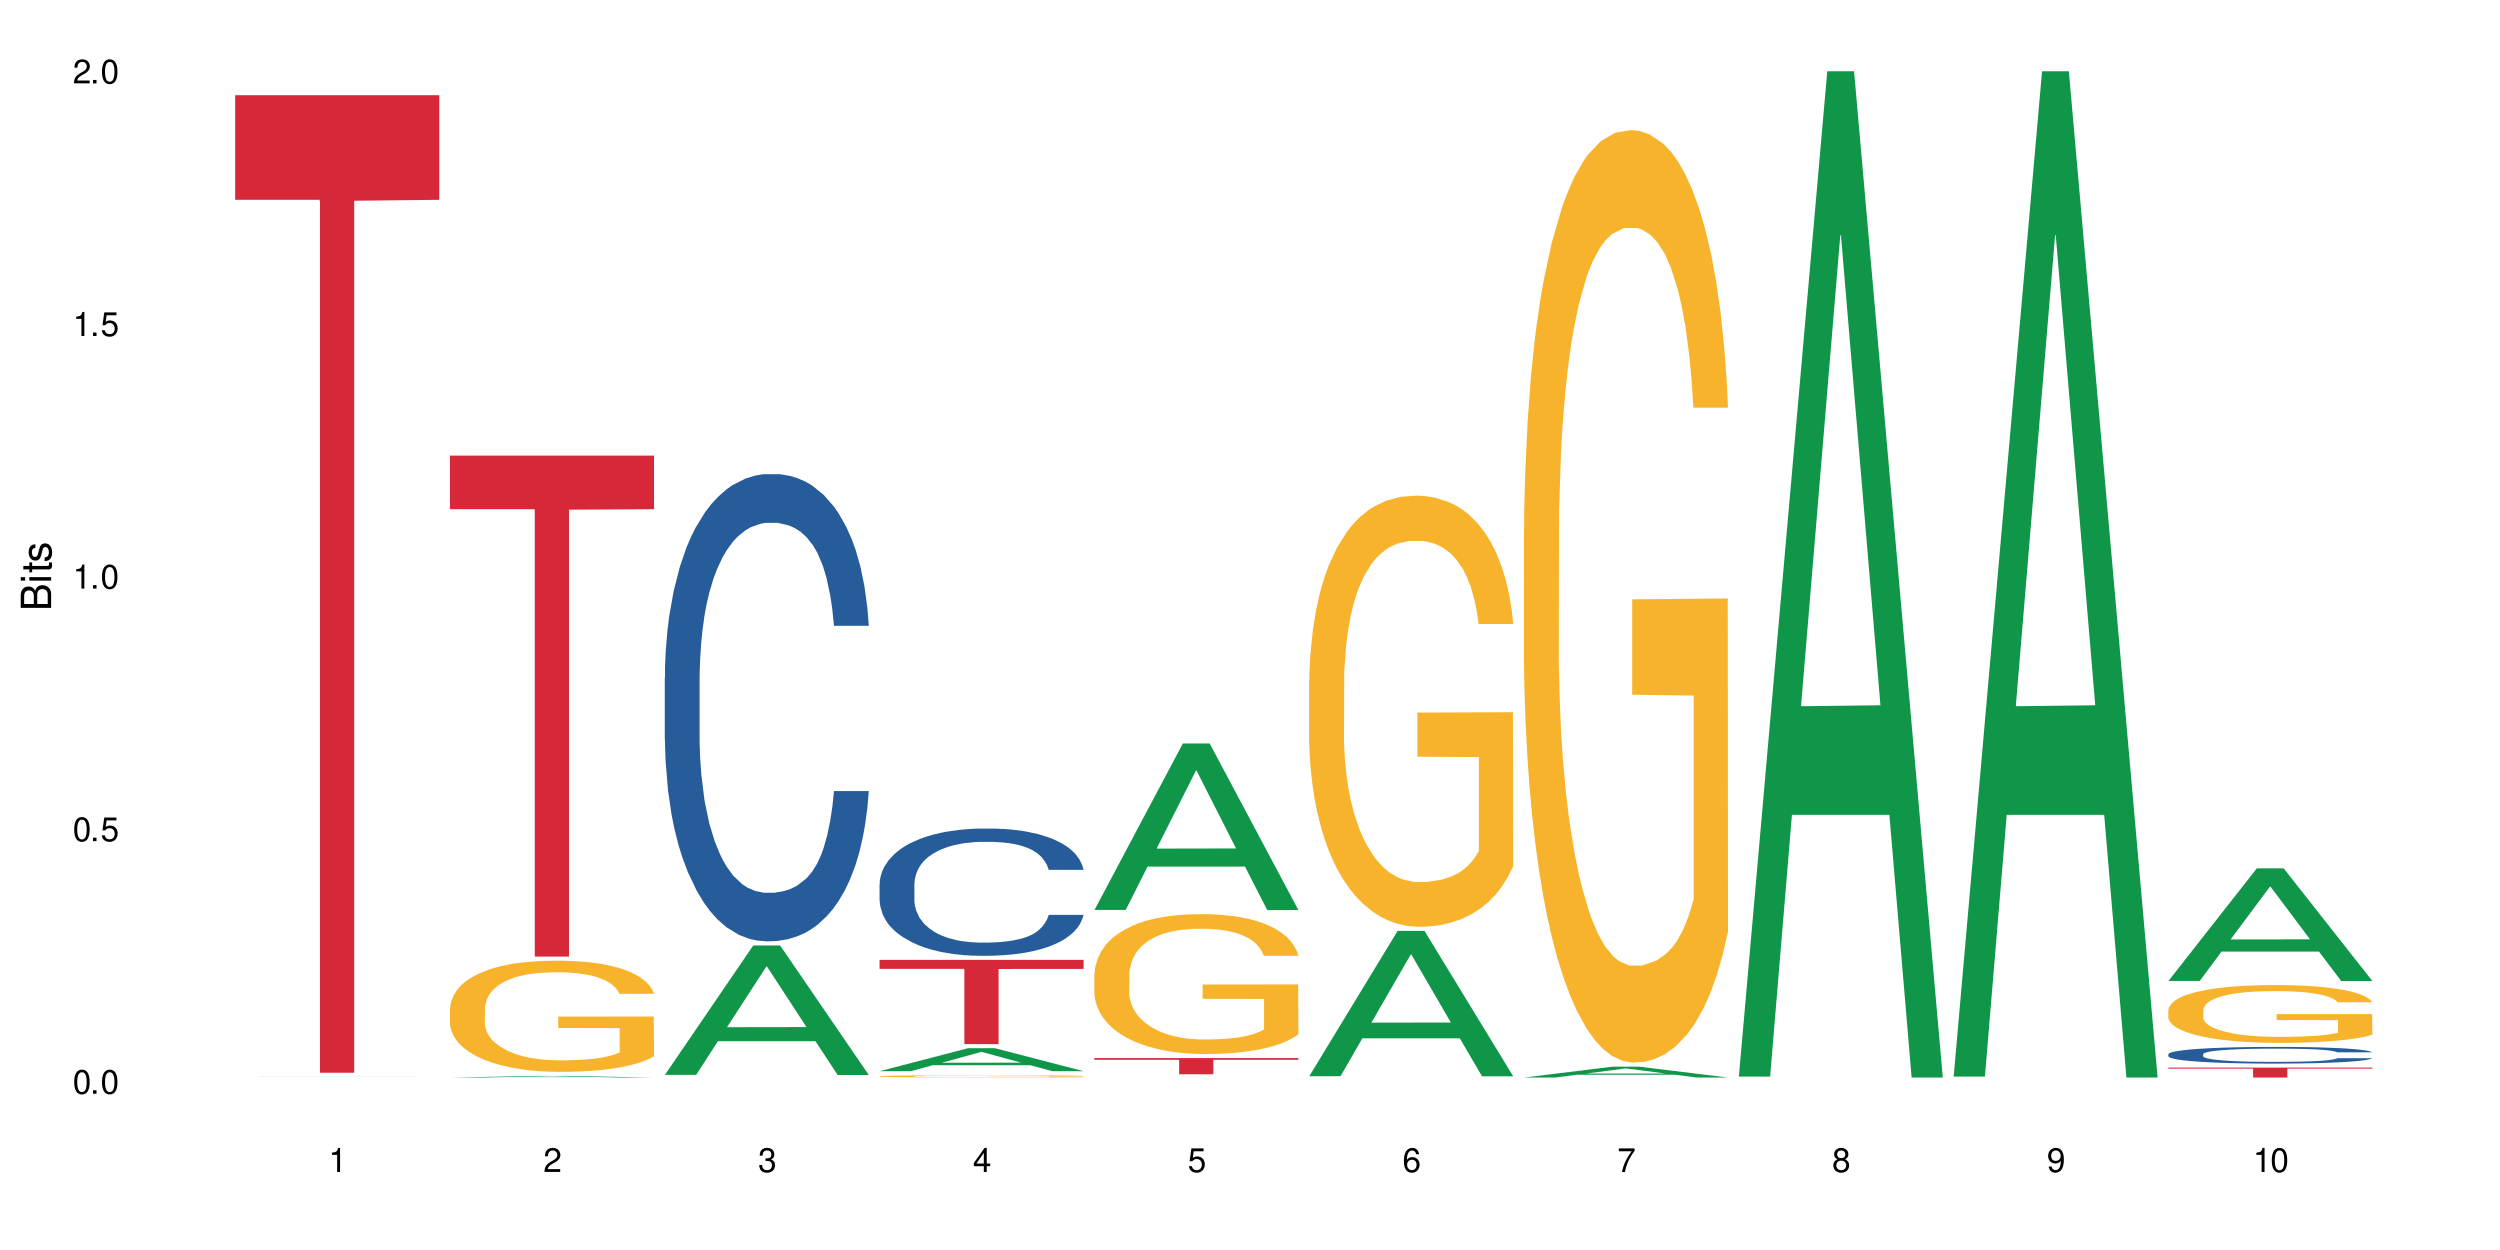 <?xml version="1.0" encoding="UTF-8"?>
<svg xmlns="http://www.w3.org/2000/svg" xmlns:xlink="http://www.w3.org/1999/xlink" width="720" height="360" viewBox="0 0 720 360">
<defs>
<g>
<g id="glyph-0-0">
</g>
<g id="glyph-0-1">
<path d="M 2.641 -6.938 C 2 -6.938 1.422 -6.656 1.078 -6.172 C 0.641 -5.562 0.406 -4.641 0.406 -3.359 C 0.406 -1.016 1.188 0.219 2.641 0.219 C 4.078 0.219 4.859 -1.016 4.859 -3.297 C 4.859 -4.641 4.656 -5.547 4.203 -6.172 C 3.844 -6.656 3.281 -6.938 2.641 -6.938 Z M 2.641 -6.188 C 3.547 -6.188 4 -5.25 4 -3.375 C 4 -1.406 3.562 -0.484 2.625 -0.484 C 1.734 -0.484 1.281 -1.438 1.281 -3.344 C 1.281 -5.25 1.734 -6.188 2.641 -6.188 Z M 2.641 -6.188 "/>
</g>
<g id="glyph-0-2">
<path d="M 1.828 -1 L 0.828 -1 L 0.828 0 L 1.828 0 Z M 1.828 -1 "/>
</g>
<g id="glyph-0-3">
<path d="M 4.562 -6.797 L 1.062 -6.797 L 0.547 -3.094 L 1.328 -3.094 C 1.719 -3.562 2.047 -3.734 2.578 -3.734 C 3.484 -3.734 4.062 -3.109 4.062 -2.094 C 4.062 -1.125 3.484 -0.531 2.578 -0.531 C 1.828 -0.531 1.375 -0.906 1.188 -1.672 L 0.328 -1.672 C 0.453 -1.109 0.547 -0.844 0.75 -0.594 C 1.125 -0.078 1.828 0.219 2.594 0.219 C 3.969 0.219 4.922 -0.781 4.922 -2.219 C 4.922 -3.562 4.031 -4.484 2.719 -4.484 C 2.25 -4.484 1.859 -4.359 1.469 -4.062 L 1.734 -5.969 L 4.562 -5.969 Z M 4.562 -6.797 "/>
</g>
<g id="glyph-0-4">
<path d="M 2.484 -4.938 L 2.484 0 L 3.328 0 L 3.328 -6.938 L 2.766 -6.938 C 2.469 -5.875 2.281 -5.734 0.984 -5.562 L 0.984 -4.938 Z M 2.484 -4.938 "/>
</g>
<g id="glyph-0-5">
<path d="M 4.859 -0.828 L 1.281 -0.828 C 1.359 -1.406 1.672 -1.781 2.5 -2.281 L 3.469 -2.828 C 4.406 -3.344 4.906 -4.062 4.906 -4.906 C 4.906 -5.484 4.672 -6.031 4.266 -6.406 C 3.859 -6.766 3.375 -6.938 2.719 -6.938 C 1.859 -6.938 1.219 -6.625 0.844 -6.031 C 0.609 -5.672 0.5 -5.234 0.484 -4.531 L 1.328 -4.531 C 1.359 -5.016 1.406 -5.281 1.531 -5.516 C 1.75 -5.938 2.188 -6.203 2.703 -6.203 C 3.469 -6.203 4.031 -5.641 4.031 -4.891 C 4.031 -4.344 3.719 -3.859 3.125 -3.516 L 2.234 -3 C 0.812 -2.172 0.406 -1.531 0.328 -0.016 L 4.859 -0.016 Z M 4.859 -0.828 "/>
</g>
<g id="glyph-0-6">
<path d="M 2.125 -3.188 L 2.578 -3.188 C 3.5 -3.188 3.984 -2.766 3.984 -1.922 C 3.984 -1.062 3.469 -0.531 2.594 -0.531 C 1.656 -0.531 1.203 -1 1.156 -2.016 L 0.312 -2.016 C 0.344 -1.453 0.438 -1.094 0.609 -0.781 C 0.953 -0.109 1.625 0.219 2.547 0.219 C 3.953 0.219 4.859 -0.625 4.859 -1.938 C 4.859 -2.828 4.516 -3.297 3.703 -3.594 C 4.344 -3.844 4.656 -4.328 4.656 -5.031 C 4.656 -6.219 3.875 -6.938 2.578 -6.938 C 1.203 -6.938 0.484 -6.172 0.453 -4.703 L 1.297 -4.703 C 1.312 -5.125 1.344 -5.359 1.453 -5.578 C 1.641 -5.969 2.062 -6.203 2.594 -6.203 C 3.344 -6.203 3.797 -5.75 3.797 -5 C 3.797 -4.516 3.609 -4.219 3.25 -4.047 C 3.016 -3.953 2.703 -3.922 2.125 -3.906 Z M 2.125 -3.188 "/>
</g>
<g id="glyph-0-7">
<path d="M 3.141 -1.672 L 3.141 0 L 3.984 0 L 3.984 -1.672 L 4.984 -1.672 L 4.984 -2.438 L 3.984 -2.438 L 3.984 -6.938 L 3.359 -6.938 L 0.266 -2.578 L 0.266 -1.672 Z M 3.141 -2.438 L 1 -2.438 L 3.141 -5.5 Z M 3.141 -2.438 "/>
</g>
<g id="glyph-0-8">
<path d="M 4.781 -5.125 C 4.609 -6.266 3.891 -6.938 2.844 -6.938 C 2.094 -6.938 1.422 -6.578 1.031 -5.953 C 0.594 -5.266 0.406 -4.422 0.406 -3.172 C 0.406 -2 0.578 -1.25 0.984 -0.641 C 1.359 -0.078 1.953 0.219 2.703 0.219 C 3.984 0.219 4.922 -0.75 4.922 -2.094 C 4.922 -3.375 4.062 -4.281 2.844 -4.281 C 2.172 -4.281 1.641 -4.031 1.281 -3.516 C 1.281 -5.234 1.828 -6.188 2.797 -6.188 C 3.391 -6.188 3.797 -5.797 3.938 -5.125 Z M 2.734 -3.531 C 3.547 -3.531 4.062 -2.953 4.062 -2.031 C 4.062 -1.156 3.484 -0.531 2.703 -0.531 C 1.922 -0.531 1.328 -1.188 1.328 -2.078 C 1.328 -2.938 1.906 -3.531 2.734 -3.531 Z M 2.734 -3.531 "/>
</g>
<g id="glyph-0-9">
<path d="M 4.984 -6.797 L 0.438 -6.797 L 0.438 -5.969 L 4.109 -5.969 C 2.5 -3.656 1.828 -2.234 1.328 0 L 2.219 0 C 2.594 -2.172 3.453 -4.047 4.984 -6.094 Z M 4.984 -6.797 "/>
</g>
<g id="glyph-0-10">
<path d="M 3.75 -3.656 C 4.469 -4.094 4.688 -4.438 4.688 -5.078 C 4.688 -6.172 3.844 -6.938 2.641 -6.938 C 1.438 -6.938 0.594 -6.172 0.594 -5.094 C 0.594 -4.438 0.812 -4.094 1.516 -3.656 C 0.734 -3.266 0.359 -2.703 0.359 -1.922 C 0.359 -0.656 1.281 0.219 2.641 0.219 C 3.984 0.219 4.922 -0.656 4.922 -1.922 C 4.922 -2.703 4.531 -3.266 3.75 -3.656 Z M 2.641 -6.188 C 3.359 -6.188 3.812 -5.75 3.812 -5.062 C 3.812 -4.406 3.344 -3.984 2.641 -3.984 C 1.922 -3.984 1.453 -4.406 1.453 -5.078 C 1.453 -5.75 1.922 -6.188 2.641 -6.188 Z M 2.641 -3.266 C 3.484 -3.266 4.062 -2.719 4.062 -1.906 C 4.062 -1.078 3.484 -0.531 2.625 -0.531 C 1.797 -0.531 1.219 -1.094 1.219 -1.906 C 1.219 -2.719 1.781 -3.266 2.641 -3.266 Z M 2.641 -3.266 "/>
</g>
<g id="glyph-0-11">
<path d="M 0.516 -1.578 C 0.672 -0.453 1.406 0.219 2.438 0.219 C 3.188 0.219 3.859 -0.141 4.266 -0.766 C 4.688 -1.453 4.891 -2.297 4.891 -3.547 C 4.891 -4.719 4.703 -5.453 4.312 -6.078 C 3.938 -6.641 3.344 -6.938 2.594 -6.938 C 1.297 -6.938 0.359 -5.969 0.359 -4.625 C 0.359 -3.344 1.234 -2.453 2.453 -2.453 C 3.094 -2.453 3.578 -2.672 4.016 -3.203 C 4 -1.484 3.469 -0.531 2.5 -0.531 C 1.906 -0.531 1.484 -0.906 1.359 -1.578 Z M 2.578 -6.203 C 3.375 -6.203 3.969 -5.531 3.969 -4.641 C 3.969 -3.797 3.391 -3.188 2.547 -3.188 C 1.734 -3.188 1.234 -3.766 1.234 -4.688 C 1.234 -5.562 1.797 -6.203 2.578 -6.203 Z M 2.578 -6.203 "/>
</g>
<g id="glyph-1-0">
</g>
<g id="glyph-1-1">
<path d="M 0 -0.953 L 0 -4.891 C 0 -5.719 -0.234 -6.344 -0.734 -6.797 C -1.188 -7.234 -1.812 -7.469 -2.5 -7.469 C -3.547 -7.469 -4.188 -7 -4.625 -5.875 C -4.984 -6.688 -5.625 -7.094 -6.531 -7.094 C -7.172 -7.094 -7.734 -6.859 -8.141 -6.391 C -8.562 -5.922 -8.75 -5.344 -8.75 -4.5 L -8.75 -0.953 Z M -4.984 -2.062 L -7.766 -2.062 L -7.766 -4.219 C -7.766 -4.844 -7.688 -5.203 -7.453 -5.5 C -7.219 -5.812 -6.859 -5.969 -6.375 -5.969 C -5.891 -5.969 -5.531 -5.812 -5.297 -5.5 C -5.062 -5.203 -4.984 -4.844 -4.984 -4.219 Z M -0.984 -2.062 L -4 -2.062 L -4 -4.781 C -4 -5.766 -3.438 -6.359 -2.484 -6.359 C -1.547 -6.359 -0.984 -5.766 -0.984 -4.781 Z M -0.984 -2.062 "/>
</g>
<g id="glyph-1-2">
<path d="M -6.281 -1.797 L -6.281 -0.797 L 0 -0.797 L 0 -1.797 Z M -8.75 -1.797 L -8.75 -0.797 L -7.484 -0.797 L -7.484 -1.797 Z M -8.75 -1.797 "/>
</g>
<g id="glyph-1-3">
<path d="M -6.281 -3.047 L -6.281 -2.016 L -8.016 -2.016 L -8.016 -1.016 L -6.281 -1.016 L -6.281 -0.172 L -5.469 -0.172 L -5.469 -1.016 L -0.719 -1.016 C -0.078 -1.016 0.281 -1.453 0.281 -2.234 C 0.281 -2.5 0.25 -2.719 0.188 -3.047 L -0.641 -3.047 C -0.609 -2.906 -0.594 -2.766 -0.594 -2.562 C -0.594 -2.141 -0.719 -2.016 -1.156 -2.016 L -5.469 -2.016 L -5.469 -3.047 Z M -6.281 -3.047 "/>
</g>
<g id="glyph-1-4">
<path d="M -4.531 -5.25 C -5.766 -5.25 -6.469 -4.422 -6.469 -2.969 C -6.469 -1.516 -5.719 -0.562 -4.547 -0.562 C -3.562 -0.562 -3.094 -1.062 -2.734 -2.562 L -2.516 -3.484 C -2.344 -4.188 -2.094 -4.469 -1.641 -4.469 C -1.047 -4.469 -0.641 -3.875 -0.641 -3 C -0.641 -2.453 -0.797 -2 -1.062 -1.75 C -1.25 -1.594 -1.422 -1.531 -1.875 -1.469 L -1.875 -0.406 C -0.422 -0.453 0.281 -1.266 0.281 -2.922 C 0.281 -4.5 -0.5 -5.516 -1.719 -5.516 C -2.656 -5.516 -3.172 -4.984 -3.469 -3.734 L -3.703 -2.766 C -3.891 -1.953 -4.156 -1.609 -4.594 -1.609 C -5.188 -1.609 -5.547 -2.125 -5.547 -2.938 C -5.547 -3.75 -5.203 -4.172 -4.531 -4.203 Z M -4.531 -5.25 "/>
</g>
</g>
</defs>
<rect x="-72" y="-36" width="864" height="432" fill="rgb(100%, 100%, 100%)" fill-opacity="1"/>
<path fill-rule="nonzero" fill="rgb(6.275%, 58.824%, 28.235%)" fill-opacity="1" d="M 67.73 310.133 L 67.793 310.133 L 93.223 310.113 L 100.945 310.113 L 126.5 310.133 L 117.52 310.133 L 111.117 310.129 L 83.051 310.129 L 76.773 310.133 L 67.73 310.133 L 85.75 310.125 L 108.543 310.125 L 97.176 310.117 L 96.926 310.117 L 85.688 310.125 L 85.75 310.125 Z M 67.73 310.133 "/>
<path fill-rule="nonzero" fill="rgb(83.922%, 15.686%, 22.353%)" fill-opacity="1" d="M 67.73 27.41 L 126.5 27.41 L 126.5 57.547 L 102.008 57.812 L 102.008 308.949 L 92.152 308.949 L 92.152 58.078 L 92.008 57.547 L 67.73 57.547 Z M 67.73 27.41 "/>
<path fill-rule="nonzero" fill="rgb(6.275%, 58.824%, 28.235%)" fill-opacity="1" d="M 129.594 310.332 L 129.656 310.332 L 155.082 309.863 L 162.805 309.863 L 188.359 310.332 L 179.383 310.332 L 172.977 310.211 L 144.91 310.211 L 138.633 310.332 L 129.594 310.332 L 147.613 310.16 L 170.402 310.16 L 159.039 309.941 L 158.789 309.941 L 147.547 310.16 L 147.613 310.16 Z M 129.594 310.332 "/>
<path fill-rule="nonzero" fill="rgb(96.863%, 70.196%, 16.863%)" fill-opacity="1" d="M 129.594 290.387 L 129.664 290.359 L 129.664 289.773 L 129.949 288.457 L 130.668 286.645 L 131.598 285.152 L 132.602 283.98 L 133.246 283.367 L 134.32 282.488 L 135.254 281.848 L 137.617 280.531 L 140.629 279.301 L 142.277 278.773 L 144.141 278.277 L 146.793 277.723 L 148.012 277.516 L 151.738 277.051 L 155.965 276.758 L 160.625 276.668 L 162.773 276.699 L 165.711 276.816 L 169.727 277.137 L 172.02 277.43 L 173.812 277.723 L 175.676 278.102 L 177.969 278.688 L 180.117 279.391 L 181.836 280.09 L 183.559 280.969 L 184.992 281.906 L 186.211 282.93 L 187.285 284.156 L 187.93 285.18 L 188.359 286.207 L 178.398 286.207 L 177.824 285.18 L 177.18 284.391 L 176.105 283.426 L 175.031 282.723 L 173.953 282.168 L 171.949 281.406 L 170.227 280.941 L 168.078 280.531 L 166 280.266 L 163.633 280.09 L 162.199 280.031 L 158.402 280.031 L 154.961 280.238 L 152.957 280.473 L 151.523 280.707 L 149.516 281.145 L 148.297 281.496 L 147.582 281.73 L 145.43 282.637 L 143.996 283.457 L 143.207 284.012 L 142.207 284.891 L 141.488 285.68 L 140.699 286.848 L 140.27 287.727 L 139.695 289.715 L 139.625 294.98 L 139.84 296.094 L 140.27 297.293 L 140.844 298.344 L 141.703 299.457 L 142.562 300.305 L 144.07 301.445 L 145.359 302.207 L 146.363 302.703 L 148.297 303.492 L 149.086 303.758 L 150.949 304.285 L 152.883 304.691 L 155.25 305.043 L 157.039 305.219 L 159.906 305.367 L 163.562 305.367 L 167.863 305.191 L 170.586 304.957 L 172.449 304.723 L 173.668 304.52 L 175.172 304.195 L 176.246 303.902 L 177.25 303.582 L 178.469 303.086 L 178.469 296.094 L 160.766 296.062 L 160.766 292.789 L 188.289 292.758 L 188.359 304.195 L 186.855 304.984 L 184.992 305.746 L 183.199 306.332 L 181.336 306.828 L 178.684 307.383 L 176.535 307.734 L 173.238 308.145 L 170.227 308.41 L 167.074 308.582 L 164.277 308.672 L 160.984 308.699 L 158.043 308.641 L 154.891 308.469 L 152.383 308.234 L 150.09 307.941 L 147.797 307.559 L 144.93 306.945 L 143.066 306.449 L 141.129 305.836 L 139.195 305.102 L 137.477 304.312 L 136.328 303.699 L 135.184 302.996 L 133.965 302.117 L 132.816 301.125 L 131.957 300.219 L 131.168 299.195 L 130.594 298.227 L 130.023 296.91 L 129.734 295.859 L 129.594 294.953 Z M 129.594 290.387 "/>
<path fill-rule="nonzero" fill="rgb(83.922%, 15.686%, 22.353%)" fill-opacity="1" d="M 129.594 131.207 L 188.359 131.207 L 188.359 146.652 L 163.867 146.789 L 163.867 275.504 L 154.012 275.504 L 154.012 146.926 L 153.871 146.652 L 129.594 146.652 Z M 129.594 131.207 "/>
<path fill-rule="nonzero" fill="rgb(6.275%, 58.824%, 28.235%)" fill-opacity="1" d="M 191.453 309.566 L 191.516 309.531 L 216.945 272.285 L 224.668 272.285 L 250.219 309.602 L 241.242 309.602 L 234.84 299.859 L 206.773 299.859 L 200.492 309.566 L 191.453 309.566 L 209.473 295.832 L 232.266 295.797 L 220.898 278.383 L 220.773 278.348 L 220.648 278.453 L 209.41 295.797 L 209.473 295.832 Z M 191.453 309.566 "/>
<path fill-rule="nonzero" fill="rgb(14.51%, 36.078%, 60%)" fill-opacity="1" d="M 191.453 195.117 L 191.523 194.992 L 191.523 192.039 L 191.738 187.367 L 192.242 181.465 L 192.742 177.406 L 194.031 170.148 L 195.824 163.137 L 197.688 157.727 L 199.051 154.527 L 200.27 152.07 L 203.062 147.52 L 204.855 145.184 L 206.789 143.09 L 209.156 141 L 210.875 139.77 L 214.746 137.801 L 217.613 136.941 L 219.832 136.574 L 224.637 136.574 L 227.5 137.066 L 229.582 137.68 L 231.875 138.664 L 233.809 139.77 L 237.176 142.477 L 240.188 145.918 L 241.547 147.887 L 243.699 151.699 L 245.348 155.391 L 246.492 158.586 L 247.785 163.137 L 248.93 168.672 L 249.789 174.945 L 250.219 180.234 L 240.188 180.234 L 239.684 175.312 L 239.113 171.5 L 238.035 166.457 L 236.961 162.891 L 235.457 159.324 L 234.094 156.988 L 232.23 154.652 L 230.582 153.176 L 228.863 152.07 L 227.215 151.332 L 224.062 150.594 L 220.406 150.594 L 219.043 150.84 L 216.25 151.824 L 214.746 152.684 L 212.594 154.406 L 211.09 156.004 L 209.297 158.465 L 208.078 160.555 L 206.574 163.754 L 205.5 166.582 L 204.281 170.641 L 203.566 173.715 L 202.918 177.16 L 202.348 181.219 L 201.918 185.523 L 201.629 190.074 L 201.484 194.5 L 201.484 213.562 L 201.629 217.992 L 201.988 223.156 L 202.918 230.66 L 204.281 237.176 L 205.859 242.344 L 207.363 246.031 L 208.223 247.754 L 209.371 249.723 L 211.16 252.184 L 213.742 254.641 L 215.246 255.625 L 217.539 256.609 L 219.906 257.102 L 223.059 257.102 L 225.852 256.609 L 227.715 255.996 L 229.652 255.012 L 232.305 252.922 L 233.953 250.953 L 235.387 248.617 L 236.461 246.277 L 237.176 244.312 L 238.254 240.5 L 239.113 236.316 L 239.758 232.012 L 240.188 227.832 L 250.219 227.832 L 249.789 232.75 L 249.145 237.547 L 248.5 241.113 L 247.496 245.418 L 246.352 249.23 L 244.703 253.535 L 243.34 256.363 L 241.547 259.438 L 239.898 261.773 L 238.109 263.867 L 235.457 266.324 L 233.738 267.555 L 231.875 268.664 L 229.652 269.645 L 226.855 270.508 L 223.848 271 L 221.051 271.121 L 218.043 270.875 L 215.82 270.383 L 212.883 269.277 L 209.227 267.062 L 206.574 264.727 L 204.496 262.391 L 202.703 259.93 L 200.699 256.609 L 198.117 251.199 L 196.543 247.016 L 195.465 243.574 L 194.246 238.777 L 193.387 234.473 L 192.383 227.586 L 191.668 218.852 L 191.453 212.086 Z M 191.453 195.117 "/>
<path fill-rule="nonzero" fill="rgb(6.275%, 58.824%, 28.235%)" fill-opacity="1" d="M 253.312 308.5 L 253.375 308.492 L 278.805 301.883 L 286.527 301.883 L 312.082 308.508 L 303.102 308.508 L 296.699 306.777 L 268.633 306.777 L 262.355 308.5 L 253.312 308.5 L 271.332 306.062 L 294.125 306.055 L 282.762 302.965 L 282.633 302.961 L 282.508 302.977 L 271.27 306.055 L 271.332 306.062 Z M 253.312 308.5 "/>
<path fill-rule="nonzero" fill="rgb(14.51%, 36.078%, 60%)" fill-opacity="1" d="M 253.312 254.578 L 253.387 254.543 L 253.387 253.742 L 253.602 252.469 L 254.102 250.859 L 254.605 249.754 L 255.895 247.777 L 257.684 245.867 L 259.547 244.395 L 260.91 243.523 L 262.129 242.852 L 264.922 241.613 L 266.715 240.977 L 268.652 240.406 L 271.016 239.836 L 272.734 239.504 L 276.605 238.965 L 279.473 238.73 L 281.695 238.633 L 286.496 238.633 L 289.363 238.766 L 291.441 238.934 L 293.734 239.199 L 295.668 239.504 L 299.039 240.238 L 302.047 241.176 L 303.41 241.715 L 305.559 242.75 L 307.207 243.758 L 308.355 244.629 L 309.645 245.867 L 310.793 247.375 L 311.652 249.082 L 312.082 250.523 L 302.047 250.523 L 301.547 249.184 L 300.973 248.145 L 299.898 246.773 L 298.824 245.801 L 297.316 244.828 L 295.957 244.191 L 294.094 243.555 L 292.445 243.152 L 290.723 242.852 L 289.074 242.652 L 285.922 242.449 L 282.266 242.449 L 280.906 242.516 L 278.109 242.785 L 276.605 243.02 L 274.457 243.488 L 272.949 243.926 L 271.16 244.594 L 269.941 245.164 L 268.434 246.035 L 267.359 246.805 L 266.141 247.91 L 265.426 248.75 L 264.781 249.688 L 264.207 250.793 L 263.777 251.965 L 263.492 253.203 L 263.348 254.41 L 263.348 259.602 L 263.492 260.809 L 263.848 262.215 L 264.781 264.262 L 266.141 266.035 L 267.719 267.441 L 269.223 268.449 L 270.082 268.918 L 271.23 269.453 L 273.023 270.121 L 275.602 270.793 L 277.105 271.062 L 279.402 271.328 L 281.766 271.461 L 284.918 271.461 L 287.715 271.328 L 289.578 271.16 L 291.512 270.895 L 294.164 270.324 L 295.812 269.789 L 297.246 269.152 L 298.32 268.516 L 299.039 267.98 L 300.113 266.941 L 300.973 265.801 L 301.617 264.629 L 302.047 263.488 L 312.082 263.488 L 311.652 264.828 L 311.008 266.137 L 310.363 267.109 L 309.359 268.281 L 308.211 269.32 L 306.562 270.492 L 305.203 271.262 L 303.41 272.098 L 301.762 272.734 L 299.969 273.305 L 297.316 273.977 L 295.598 274.309 L 293.734 274.613 L 291.512 274.879 L 288.719 275.113 L 285.707 275.25 L 282.914 275.281 L 279.902 275.215 L 277.68 275.082 L 274.742 274.781 L 271.086 274.176 L 268.434 273.539 L 266.355 272.902 L 264.566 272.234 L 262.559 271.328 L 259.98 269.855 L 258.402 268.715 L 257.328 267.777 L 256.109 266.473 L 255.25 265.297 L 254.246 263.422 L 253.527 261.043 L 253.312 259.199 Z M 253.312 254.578 "/>
<path fill-rule="nonzero" fill="rgb(96.863%, 70.196%, 16.863%)" fill-opacity="1" d="M 253.312 309.953 L 253.387 309.953 L 253.387 309.941 L 253.672 309.914 L 254.387 309.875 L 255.32 309.844 L 256.324 309.82 L 258.043 309.789 L 258.977 309.777 L 261.34 309.75 L 264.352 309.727 L 266 309.715 L 267.863 309.703 L 270.516 309.691 L 271.73 309.688 L 275.461 309.68 L 279.688 309.672 L 289.434 309.672 L 293.449 309.68 L 295.742 309.688 L 297.531 309.691 L 299.395 309.699 L 301.691 309.711 L 303.84 309.727 L 305.559 309.742 L 307.281 309.758 L 308.715 309.777 L 309.93 309.801 L 311.008 309.824 L 311.652 309.848 L 312.082 309.867 L 302.121 309.867 L 301.547 309.848 L 300.902 309.828 L 299.824 309.809 L 297.676 309.785 L 295.668 309.77 L 293.949 309.758 L 291.801 309.75 L 289.723 309.746 L 287.355 309.742 L 285.922 309.738 L 282.125 309.738 L 278.684 309.742 L 276.676 309.75 L 275.242 309.754 L 273.238 309.762 L 272.02 309.77 L 271.301 309.773 L 269.152 309.793 L 267.719 309.812 L 266.93 309.82 L 265.926 309.84 L 265.211 309.855 L 264.422 309.879 L 263.992 309.898 L 263.418 309.941 L 263.348 310.047 L 263.562 310.07 L 263.992 310.098 L 264.566 310.117 L 265.426 310.141 L 266.285 310.16 L 267.789 310.184 L 269.082 310.199 L 270.082 310.207 L 272.02 310.227 L 272.809 310.23 L 274.672 310.242 L 276.605 310.25 L 278.973 310.258 L 280.762 310.262 L 291.586 310.262 L 294.309 310.254 L 296.172 310.25 L 297.391 310.246 L 298.895 310.238 L 299.969 310.234 L 300.973 310.227 L 302.191 310.215 L 302.191 310.07 L 284.488 310.07 L 284.488 310.004 L 312.008 310.004 L 312.082 310.238 L 310.578 310.254 L 308.715 310.27 L 306.922 310.285 L 305.059 310.293 L 302.406 310.305 L 300.258 310.312 L 296.961 310.32 L 293.949 310.328 L 290.797 310.328 L 288 310.332 L 281.766 310.332 L 278.613 310.328 L 276.105 310.324 L 273.812 310.316 L 271.516 310.309 L 268.652 310.297 L 266.789 310.285 L 264.852 310.273 L 262.918 310.258 L 261.195 310.242 L 260.051 310.23 L 258.902 310.215 L 257.684 310.195 L 256.539 310.176 L 255.68 310.156 L 254.891 310.137 L 254.316 310.117 L 253.742 310.09 L 253.457 310.066 L 253.312 310.047 Z M 253.312 309.953 "/>
<path fill-rule="nonzero" fill="rgb(83.922%, 15.686%, 22.353%)" fill-opacity="1" d="M 253.312 276.445 L 312.082 276.445 L 312.082 279.043 L 287.59 279.066 L 287.59 300.719 L 277.734 300.719 L 277.734 279.09 L 277.594 279.043 L 253.312 279.043 Z M 253.312 276.445 "/>
<path fill-rule="nonzero" fill="rgb(6.275%, 58.824%, 28.235%)" fill-opacity="1" d="M 315.176 262.059 L 315.238 262.012 L 340.664 214.121 L 348.387 214.121 L 373.941 262.102 L 364.965 262.102 L 358.559 249.578 L 330.496 249.578 L 324.215 262.059 L 315.176 262.059 L 333.195 244.398 L 355.984 244.352 L 344.621 221.961 L 344.496 221.914 L 344.371 222.051 L 333.133 244.352 L 333.195 244.398 Z M 315.176 262.059 "/>
<path fill-rule="nonzero" fill="rgb(96.863%, 70.196%, 16.863%)" fill-opacity="1" d="M 315.176 280.523 L 315.246 280.484 L 315.246 279.75 L 315.531 278.094 L 316.25 275.812 L 317.18 273.938 L 318.184 272.465 L 318.828 271.691 L 319.906 270.59 L 320.836 269.777 L 323.203 268.125 L 326.211 266.578 L 327.859 265.914 L 329.723 265.289 L 332.375 264.59 L 333.594 264.332 L 337.32 263.746 L 341.547 263.379 L 346.207 263.266 L 348.355 263.305 L 351.297 263.449 L 355.309 263.855 L 357.602 264.223 L 359.395 264.59 L 361.258 265.07 L 363.551 265.805 L 365.699 266.688 L 367.422 267.57 L 369.141 268.676 L 370.574 269.852 L 371.793 271.141 L 372.867 272.684 L 373.512 273.973 L 373.941 275.262 L 363.98 275.262 L 363.406 273.973 L 362.762 272.98 L 361.688 271.766 L 360.613 270.883 L 359.535 270.184 L 357.531 269.227 L 355.809 268.637 L 353.66 268.125 L 351.582 267.793 L 349.215 267.57 L 347.785 267.496 L 343.984 267.496 L 340.547 267.754 L 338.539 268.051 L 337.105 268.344 L 335.098 268.895 L 333.879 269.336 L 333.164 269.633 L 331.012 270.773 L 329.578 271.801 L 328.793 272.5 L 327.789 273.605 L 327.07 274.598 L 326.281 276.07 L 325.852 277.176 L 325.281 279.676 L 325.207 286.297 L 325.422 287.695 L 325.852 289.203 L 326.426 290.531 L 327.285 291.926 L 328.145 292.996 L 329.652 294.43 L 330.941 295.387 L 331.945 296.012 L 333.879 297.004 L 334.668 297.336 L 336.531 298 L 338.465 298.512 L 340.832 298.953 L 342.625 299.176 L 345.488 299.359 L 349.145 299.359 L 353.445 299.141 L 356.168 298.844 L 358.031 298.551 L 359.25 298.293 L 360.754 297.887 L 361.832 297.52 L 362.832 297.117 L 364.051 296.488 L 364.051 287.695 L 346.352 287.66 L 346.352 283.539 L 373.871 283.504 L 373.941 297.887 L 372.438 298.883 L 370.574 299.836 L 368.781 300.574 L 366.918 301.199 L 364.266 301.898 L 362.117 302.34 L 358.82 302.855 L 355.809 303.188 L 352.656 303.406 L 349.863 303.516 L 346.566 303.555 L 343.625 303.48 L 340.473 303.258 L 337.965 302.965 L 335.672 302.598 L 333.379 302.117 L 330.512 301.348 L 328.648 300.723 L 326.715 299.949 L 324.777 299.027 L 323.059 298.035 L 321.91 297.262 L 320.766 296.379 L 319.547 295.277 L 318.398 294.023 L 317.539 292.883 L 316.75 291.598 L 316.18 290.383 L 315.605 288.727 L 315.316 287.402 L 315.176 286.262 Z M 315.176 280.523 "/>
<path fill-rule="nonzero" fill="rgb(83.922%, 15.686%, 22.353%)" fill-opacity="1" d="M 315.176 304.719 L 373.941 304.719 L 373.941 305.219 L 349.449 305.223 L 349.449 309.383 L 339.594 309.383 L 339.594 305.227 L 339.453 305.219 L 315.176 305.219 Z M 315.176 304.719 "/>
<path fill-rule="nonzero" fill="rgb(6.275%, 58.824%, 28.235%)" fill-opacity="1" d="M 377.035 309.941 L 377.098 309.902 L 402.527 268.086 L 410.25 268.086 L 435.805 309.98 L 426.824 309.98 L 420.422 299.043 L 392.355 299.043 L 386.078 309.941 L 377.035 309.941 L 395.055 294.52 L 417.848 294.48 L 406.48 274.934 L 406.355 274.895 L 406.23 275.012 L 394.992 294.48 L 395.055 294.52 Z M 377.035 309.941 "/>
<path fill-rule="nonzero" fill="rgb(96.863%, 70.196%, 16.863%)" fill-opacity="1" d="M 377.035 195.93 L 377.105 195.816 L 377.105 193.547 L 377.395 188.441 L 378.109 181.41 L 379.043 175.629 L 380.047 171.09 L 380.691 168.711 L 381.766 165.309 L 382.695 162.812 L 385.062 157.707 L 388.07 152.945 L 389.719 150.902 L 391.582 148.977 L 394.234 146.82 L 395.453 146.027 L 399.18 144.211 L 403.41 143.078 L 408.066 142.738 L 410.219 142.852 L 413.156 143.305 L 417.168 144.551 L 419.461 145.688 L 421.254 146.82 L 423.117 148.297 L 425.41 150.562 L 427.562 153.285 L 429.281 156.008 L 431 159.41 L 432.434 163.039 L 433.652 167.008 L 434.727 171.77 L 435.375 175.742 L 435.805 179.711 L 425.84 179.711 L 425.27 175.742 L 424.621 172.68 L 423.547 168.938 L 422.473 166.215 L 421.398 164.059 L 419.391 161.109 L 417.672 159.297 L 415.52 157.707 L 413.441 156.688 L 411.078 156.008 L 409.645 155.781 L 405.848 155.781 L 402.406 156.574 L 400.398 157.48 L 398.965 158.391 L 396.961 160.09 L 395.742 161.449 L 395.023 162.359 L 392.875 165.875 L 391.441 169.051 L 390.652 171.203 L 389.648 174.605 L 388.934 177.668 L 388.145 182.207 L 387.715 185.609 L 387.141 193.32 L 387.07 213.734 L 387.285 218.043 L 387.715 222.691 L 388.289 226.777 L 389.148 231.086 L 390.008 234.375 L 391.512 238.797 L 392.801 241.746 L 393.805 243.676 L 395.742 246.738 L 396.527 247.758 L 398.391 249.797 L 400.328 251.387 L 402.691 252.746 L 404.484 253.43 L 407.352 253.996 L 411.008 253.996 L 415.305 253.316 L 418.031 252.406 L 419.895 251.5 L 421.109 250.707 L 422.617 249.457 L 423.691 248.324 L 424.695 247.078 L 425.914 245.148 L 425.914 218.043 L 408.211 217.93 L 408.211 205.227 L 435.73 205.113 L 435.805 249.457 L 434.297 252.52 L 432.434 255.469 L 430.645 257.738 L 428.781 259.664 L 426.129 261.82 L 423.977 263.18 L 420.68 264.77 L 417.672 265.789 L 414.52 266.469 L 411.723 266.812 L 408.426 266.926 L 405.488 266.695 L 402.336 266.016 L 399.824 265.109 L 397.531 263.977 L 395.238 262.5 L 392.371 260.121 L 390.508 258.191 L 388.574 255.809 L 386.641 252.973 L 384.918 249.914 L 383.773 247.531 L 382.625 244.809 L 381.406 241.406 L 380.262 237.551 L 379.398 234.035 L 378.613 230.066 L 378.039 226.324 L 377.465 221.219 L 377.18 217.137 L 377.035 213.621 Z M 377.035 195.93 "/>
<path fill-rule="nonzero" fill="rgb(6.275%, 58.824%, 28.235%)" fill-opacity="1" d="M 438.895 310.328 L 438.957 310.328 L 464.387 307.203 L 472.109 307.203 L 497.664 310.332 L 488.688 310.332 L 482.281 309.516 L 454.215 309.516 L 447.938 310.328 L 438.895 310.328 L 456.914 309.18 L 479.707 309.176 L 468.344 307.715 L 468.219 307.711 L 468.09 307.723 L 456.852 309.176 L 456.914 309.18 Z M 438.895 310.328 "/>
<path fill-rule="nonzero" fill="rgb(96.863%, 70.196%, 16.863%)" fill-opacity="1" d="M 438.895 152.492 L 438.969 152.246 L 438.969 147.34 L 439.254 136.301 L 439.973 121.094 L 440.902 108.586 L 441.906 98.773 L 442.551 93.621 L 443.625 86.266 L 444.559 80.867 L 446.922 69.828 L 449.934 59.527 L 451.582 55.113 L 453.445 50.941 L 456.098 46.281 L 457.316 44.566 L 461.043 40.641 L 465.27 38.188 L 469.93 37.453 L 472.078 37.699 L 475.016 38.68 L 479.031 41.375 L 481.324 43.828 L 483.117 46.281 L 484.98 49.473 L 487.273 54.375 L 489.422 60.266 L 491.141 66.152 L 492.863 73.508 L 494.297 81.359 L 495.516 89.941 L 496.59 100.246 L 497.234 108.832 L 497.664 117.414 L 487.703 117.414 L 487.129 108.832 L 486.484 102.207 L 485.41 94.113 L 484.332 88.227 L 483.258 83.566 L 481.254 77.188 L 479.531 73.266 L 477.383 69.828 L 475.305 67.621 L 472.938 66.152 L 471.504 65.66 L 467.707 65.66 L 464.266 67.379 L 462.262 69.34 L 460.828 71.301 L 458.82 74.98 L 457.602 77.926 L 456.887 79.887 L 454.734 87.492 L 453.301 94.359 L 452.512 99.02 L 451.512 106.379 L 450.793 113 L 450.004 122.812 L 449.574 130.172 L 449 146.852 L 448.93 191 L 449.145 200.32 L 449.574 210.379 L 450.148 219.207 L 451.008 228.531 L 451.867 235.645 L 453.375 245.211 L 454.664 251.586 L 455.668 255.758 L 457.602 262.379 L 458.391 264.586 L 460.254 269 L 462.188 272.438 L 464.555 275.379 L 466.344 276.852 L 469.211 278.078 L 472.867 278.078 L 477.168 276.605 L 479.891 274.645 L 481.754 272.68 L 482.973 270.965 L 484.477 268.266 L 485.551 265.812 L 486.555 263.113 L 487.773 258.945 L 487.773 200.32 L 470.07 200.078 L 470.07 172.605 L 497.594 172.359 L 497.664 268.266 L 496.16 274.891 L 494.297 281.266 L 492.504 286.172 L 490.641 290.34 L 487.988 295.004 L 485.84 297.945 L 482.543 301.379 L 479.531 303.586 L 476.379 305.059 L 473.582 305.793 L 470.285 306.039 L 467.348 305.551 L 464.195 304.078 L 461.688 302.117 L 459.395 299.664 L 457.102 296.473 L 454.234 291.324 L 452.371 287.152 L 450.434 282.004 L 448.5 275.871 L 446.781 269.246 L 445.633 264.098 L 444.484 258.211 L 443.27 250.852 L 442.121 242.512 L 441.262 234.906 L 440.473 226.32 L 439.898 218.227 L 439.328 207.191 L 439.039 198.359 L 438.895 190.754 Z M 438.895 152.492 "/>
<path fill-rule="nonzero" fill="rgb(6.275%, 58.824%, 28.235%)" fill-opacity="1" d="M 500.758 310.059 L 500.82 309.789 L 526.25 20.527 L 533.973 20.527 L 559.523 310.332 L 550.547 310.332 L 544.141 234.684 L 516.078 234.684 L 509.797 310.059 L 500.758 310.059 L 518.777 203.391 L 541.566 203.117 L 530.203 67.875 L 530.078 67.602 L 529.953 68.418 L 518.715 203.117 L 518.777 203.391 Z M 500.758 310.059 "/>
<path fill-rule="nonzero" fill="rgb(6.275%, 58.824%, 28.235%)" fill-opacity="1" d="M 562.617 310.059 L 562.68 309.789 L 588.109 20.527 L 595.832 20.527 L 621.387 310.332 L 612.406 310.332 L 606.004 234.684 L 577.938 234.684 L 571.66 310.059 L 562.617 310.059 L 580.637 203.391 L 603.43 203.117 L 592.066 67.875 L 591.938 67.602 L 591.812 68.418 L 580.574 203.117 L 580.637 203.391 Z M 562.617 310.059 "/>
<path fill-rule="nonzero" fill="rgb(6.275%, 58.824%, 28.235%)" fill-opacity="1" d="M 624.48 282.508 L 624.543 282.477 L 649.969 250.074 L 657.691 250.074 L 683.246 282.539 L 674.27 282.539 L 667.863 274.066 L 639.797 274.066 L 633.52 282.508 L 624.48 282.508 L 642.5 270.559 L 665.289 270.527 L 653.926 255.379 L 653.801 255.348 L 653.676 255.438 L 642.438 270.527 L 642.5 270.559 Z M 624.48 282.508 "/>
<path fill-rule="nonzero" fill="rgb(14.51%, 36.078%, 60%)" fill-opacity="1" d="M 624.48 303.602 L 624.551 303.598 L 624.551 303.492 L 624.766 303.324 L 625.266 303.113 L 625.77 302.969 L 627.059 302.711 L 628.852 302.461 L 630.715 302.266 L 632.074 302.152 L 633.293 302.066 L 636.09 301.902 L 637.879 301.82 L 639.816 301.746 L 642.18 301.672 L 643.902 301.625 L 647.77 301.555 L 650.637 301.523 L 652.859 301.512 L 657.66 301.512 L 660.527 301.531 L 662.605 301.551 L 664.898 301.586 L 666.836 301.625 L 670.203 301.723 L 673.215 301.848 L 674.574 301.914 L 676.727 302.051 L 678.375 302.184 L 679.52 302.297 L 680.809 302.461 L 681.957 302.656 L 682.816 302.883 L 683.246 303.07 L 673.215 303.07 L 672.711 302.895 L 672.137 302.758 L 671.062 302.578 L 669.988 302.453 L 668.484 302.324 L 667.121 302.242 L 665.258 302.156 L 663.609 302.105 L 661.891 302.066 L 660.242 302.039 L 657.086 302.012 L 653.434 302.012 L 652.07 302.02 L 649.277 302.055 L 647.77 302.086 L 645.621 302.148 L 644.117 302.207 L 642.324 302.293 L 641.105 302.367 L 639.602 302.48 L 638.527 302.582 L 637.309 302.727 L 636.59 302.836 L 635.945 302.961 L 635.371 303.105 L 634.941 303.258 L 634.656 303.422 L 634.512 303.578 L 634.512 304.258 L 634.656 304.418 L 635.016 304.602 L 635.945 304.871 L 637.309 305.102 L 638.883 305.285 L 640.391 305.418 L 641.25 305.48 L 642.395 305.551 L 644.188 305.637 L 646.766 305.727 L 648.273 305.762 L 650.566 305.797 L 652.93 305.812 L 656.086 305.812 L 658.879 305.797 L 660.742 305.773 L 662.68 305.738 L 665.328 305.664 L 666.977 305.594 L 668.41 305.512 L 669.488 305.426 L 670.203 305.355 L 671.277 305.219 L 672.137 305.07 L 672.781 304.918 L 673.215 304.77 L 683.246 304.77 L 682.816 304.945 L 682.172 305.113 L 681.527 305.242 L 680.523 305.395 L 679.375 305.531 L 677.727 305.688 L 676.367 305.785 L 674.574 305.895 L 672.926 305.98 L 671.133 306.055 L 668.484 306.141 L 666.762 306.188 L 664.898 306.227 L 662.68 306.262 L 659.883 306.293 L 656.871 306.309 L 654.078 306.312 L 651.066 306.305 L 648.848 306.285 L 645.906 306.246 L 642.254 306.168 L 639.602 306.086 L 637.523 306 L 635.73 305.914 L 633.723 305.797 L 631.145 305.602 L 629.566 305.453 L 628.492 305.332 L 627.273 305.16 L 626.414 305.004 L 625.41 304.758 L 624.695 304.449 L 624.48 304.207 Z M 624.48 303.602 "/>
<path fill-rule="nonzero" fill="rgb(96.863%, 70.196%, 16.863%)" fill-opacity="1" d="M 624.48 290.832 L 624.551 290.816 L 624.551 290.512 L 624.836 289.828 L 625.555 288.887 L 626.484 288.113 L 627.488 287.504 L 628.133 287.184 L 629.207 286.727 L 630.141 286.395 L 632.504 285.711 L 635.516 285.07 L 637.164 284.797 L 639.027 284.539 L 641.68 284.25 L 642.898 284.145 L 646.625 283.902 L 650.852 283.75 L 655.512 283.703 L 657.66 283.719 L 660.598 283.777 L 664.613 283.945 L 666.906 284.098 L 668.699 284.25 L 670.562 284.449 L 672.855 284.754 L 675.004 285.117 L 676.727 285.48 L 678.445 285.938 L 679.879 286.426 L 681.098 286.957 L 682.172 287.594 L 682.816 288.125 L 683.246 288.66 L 673.285 288.66 L 672.711 288.125 L 672.066 287.715 L 670.992 287.215 L 669.918 286.852 L 668.84 286.562 L 666.836 286.164 L 665.113 285.922 L 662.965 285.711 L 660.887 285.574 L 658.52 285.48 L 657.086 285.453 L 653.289 285.453 L 649.848 285.559 L 647.844 285.68 L 646.41 285.801 L 644.402 286.027 L 643.184 286.211 L 642.469 286.332 L 640.316 286.805 L 638.883 287.23 L 638.098 287.52 L 637.094 287.977 L 636.375 288.387 L 635.586 288.992 L 635.156 289.449 L 634.586 290.484 L 634.512 293.219 L 634.727 293.797 L 635.156 294.422 L 635.73 294.969 L 636.59 295.543 L 637.449 295.984 L 638.957 296.578 L 640.246 296.973 L 641.25 297.23 L 643.184 297.641 L 643.973 297.781 L 645.836 298.055 L 647.77 298.266 L 650.137 298.449 L 651.926 298.539 L 654.793 298.617 L 658.449 298.617 L 662.75 298.523 L 665.473 298.402 L 667.336 298.281 L 668.555 298.176 L 670.059 298.008 L 671.133 297.855 L 672.137 297.688 L 673.355 297.43 L 673.355 293.797 L 655.656 293.781 L 655.656 292.078 L 683.176 292.062 L 683.246 298.008 L 681.742 298.418 L 679.879 298.812 L 678.086 299.117 L 676.223 299.375 L 673.57 299.664 L 671.422 299.848 L 668.125 300.059 L 665.113 300.195 L 661.961 300.289 L 659.168 300.332 L 655.871 300.348 L 652.93 300.316 L 649.777 300.227 L 647.27 300.105 L 644.977 299.953 L 642.684 299.754 L 639.816 299.438 L 637.953 299.18 L 636.016 298.859 L 634.082 298.48 L 632.363 298.066 L 631.215 297.75 L 630.07 297.383 L 628.852 296.93 L 627.703 296.41 L 626.844 295.941 L 626.055 295.406 L 625.48 294.906 L 624.91 294.223 L 624.621 293.676 L 624.48 293.203 Z M 624.48 290.832 "/>
<path fill-rule="nonzero" fill="rgb(83.922%, 15.686%, 22.353%)" fill-opacity="1" d="M 624.48 307.477 L 683.246 307.477 L 683.246 307.781 L 658.754 307.785 L 658.754 310.332 L 648.898 310.332 L 648.898 307.789 L 648.758 307.781 L 624.48 307.781 Z M 624.48 307.477 "/>
<g fill="rgb(0%, 0%, 0%)" fill-opacity="1">
<use xlink:href="#glyph-0-1" x="20.965" y="314.993"/>
<use xlink:href="#glyph-0-2" x="25.965" y="314.993"/>
<use xlink:href="#glyph-0-1" x="28.965" y="314.993"/>
</g>
<g fill="rgb(0%, 0%, 0%)" fill-opacity="1">
<use xlink:href="#glyph-0-1" x="20.965" y="242.251"/>
<use xlink:href="#glyph-0-2" x="25.965" y="242.251"/>
<use xlink:href="#glyph-0-3" x="28.965" y="242.251"/>
</g>
<g fill="rgb(0%, 0%, 0%)" fill-opacity="1">
<use xlink:href="#glyph-0-4" x="20.965" y="169.509"/>
<use xlink:href="#glyph-0-2" x="25.965" y="169.509"/>
<use xlink:href="#glyph-0-1" x="28.965" y="169.509"/>
</g>
<g fill="rgb(0%, 0%, 0%)" fill-opacity="1">
<use xlink:href="#glyph-0-4" x="20.965" y="96.767"/>
<use xlink:href="#glyph-0-2" x="25.965" y="96.767"/>
<use xlink:href="#glyph-0-3" x="28.965" y="96.767"/>
</g>
<g fill="rgb(0%, 0%, 0%)" fill-opacity="1">
<use xlink:href="#glyph-0-5" x="20.965" y="24.024"/>
<use xlink:href="#glyph-0-2" x="25.965" y="24.024"/>
<use xlink:href="#glyph-0-1" x="28.965" y="24.024"/>
</g>
<g fill="rgb(0%, 0%, 0%)" fill-opacity="1">
<use xlink:href="#glyph-0-4" x="94.613" y="337.532"/>
</g>
<g fill="rgb(0%, 0%, 0%)" fill-opacity="1">
<use xlink:href="#glyph-0-5" x="156.477" y="337.532"/>
</g>
<g fill="rgb(0%, 0%, 0%)" fill-opacity="1">
<use xlink:href="#glyph-0-6" x="218.336" y="337.532"/>
</g>
<g fill="rgb(0%, 0%, 0%)" fill-opacity="1">
<use xlink:href="#glyph-0-7" x="280.199" y="337.532"/>
</g>
<g fill="rgb(0%, 0%, 0%)" fill-opacity="1">
<use xlink:href="#glyph-0-3" x="342.059" y="337.532"/>
</g>
<g fill="rgb(0%, 0%, 0%)" fill-opacity="1">
<use xlink:href="#glyph-0-8" x="403.918" y="337.532"/>
</g>
<g fill="rgb(0%, 0%, 0%)" fill-opacity="1">
<use xlink:href="#glyph-0-9" x="465.781" y="337.532"/>
</g>
<g fill="rgb(0%, 0%, 0%)" fill-opacity="1">
<use xlink:href="#glyph-0-10" x="527.641" y="337.532"/>
</g>
<g fill="rgb(0%, 0%, 0%)" fill-opacity="1">
<use xlink:href="#glyph-0-11" x="589.5" y="337.532"/>
</g>
<g fill="rgb(0%, 0%, 0%)" fill-opacity="1">
<use xlink:href="#glyph-0-4" x="648.863" y="337.532"/>
<use xlink:href="#glyph-0-1" x="653.863" y="337.532"/>
</g>
<g fill="rgb(0%, 0%, 0%)" fill-opacity="1">
<use xlink:href="#glyph-1-1" x="14.725" y="176.012"/>
<use xlink:href="#glyph-1-2" x="14.725" y="168.012"/>
<use xlink:href="#glyph-1-3" x="14.725" y="165.012"/>
<use xlink:href="#glyph-1-4" x="14.725" y="162.012"/>
</g>
</svg>
